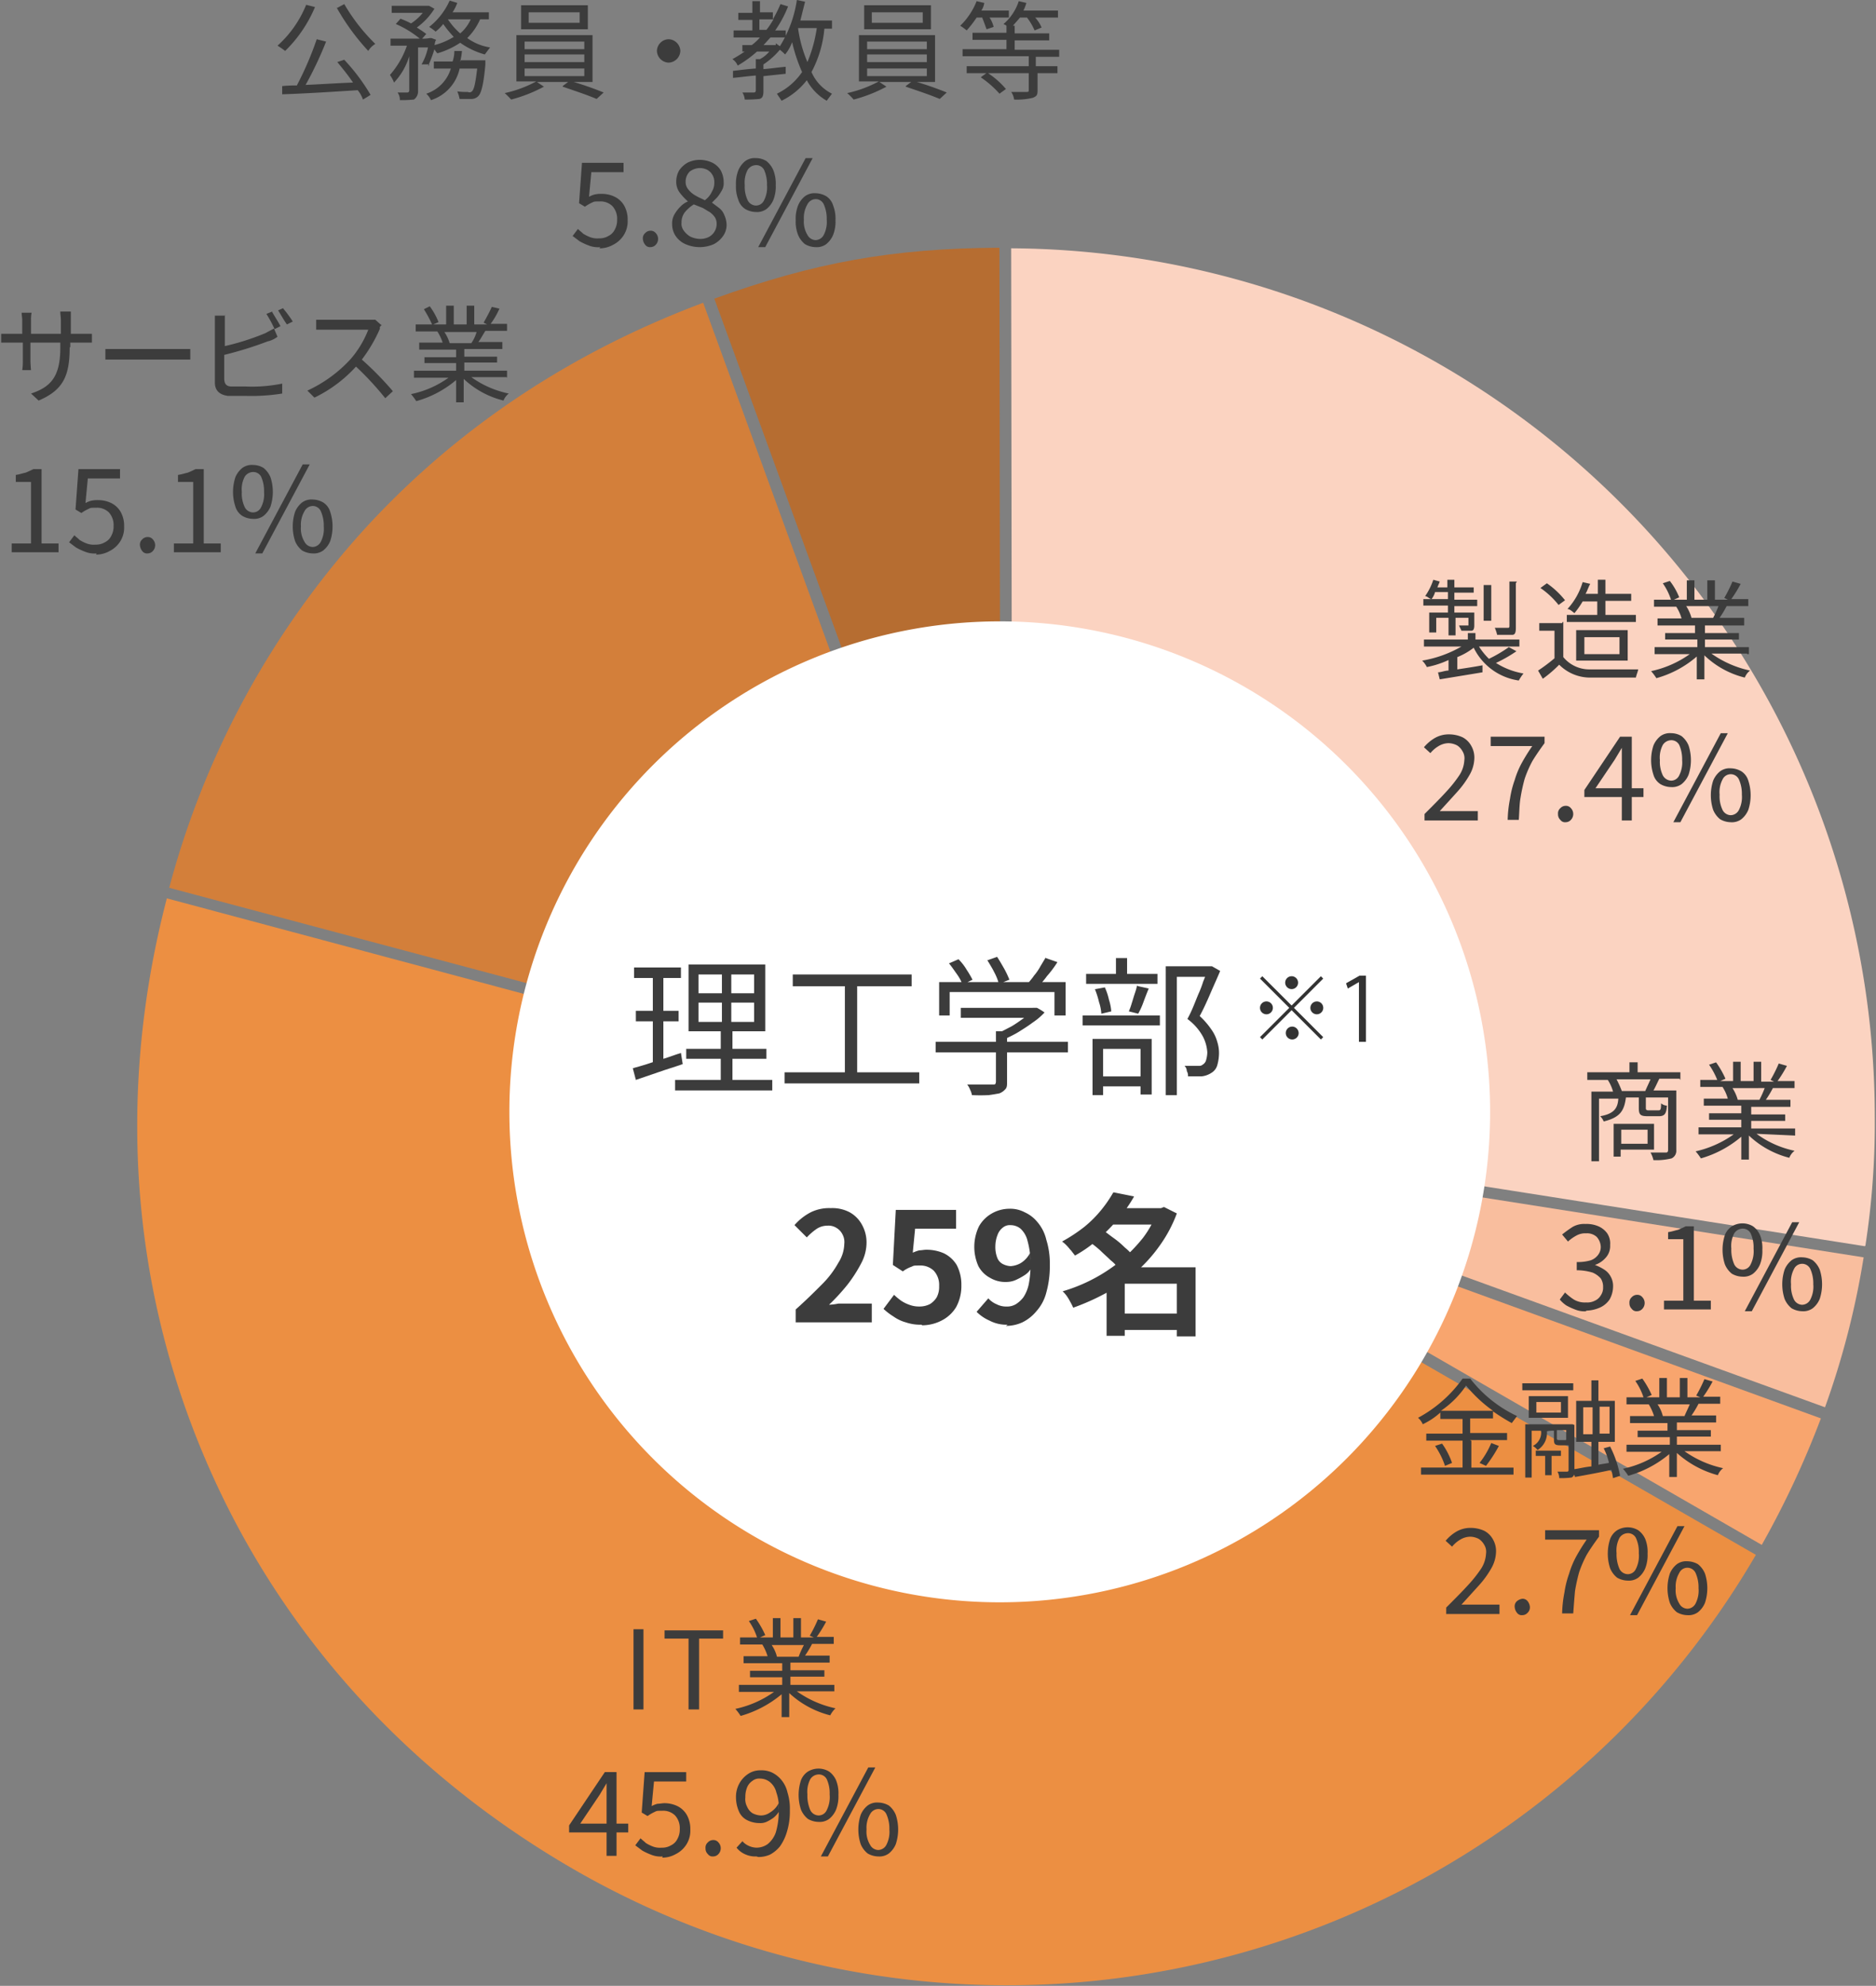 <svg xmlns="http://www.w3.org/2000/svg" xmlns:xlink="http://www.w3.org/1999/xlink" width="360" height="381" viewBox="0 0 360 381">
  <rect x="0" y="0" width="360" height="381" fill="#808080" stroke="none"/>
  <defs>
    <clipPath id="clip-path">
      <rect id="長方形_13195" data-name="長方形 13195" width="360" height="381" transform="translate(-744 -9785)" fill="#fff" stroke="#707070" stroke-width="1"/>
    </clipPath>
  </defs>
  <g id="マスクグループ_256" data-name="マスクグループ 256" transform="translate(744 9785)" clip-path="url(#clip-path)">
    <g id="_004_rikou_02" data-name="004_rikou_02" transform="translate(-743.776 -9784.888)">
      <rect id="長方形_13203" data-name="長方形 13203" width="359.54" height="380.888" fill="none"/>
      <g id="グループ_71046" data-name="グループ 71046">
        <path id="パス_147051" data-name="パス 147051" d="M134.715,57.976c-25.5,9.55-47.414,24.157-65.054,43.482A165.64,165.64,0,0,0,32.246,170.22l158.872,42.358Z" fill="#d37f3a"/>
        <path id="パス_147052" data-name="パス 147052" d="M192.129,215.162h-.337v-.112l-160-42.808c-9.438,36.179-7.078,72.807,6.741,106.064,13.932,33.595,38.651,61.347,71.346,80.222a166.377,166.377,0,0,0,226.847-60.335L194.039,216.061v4.382l-1.91-5.393Z" fill="#ec8f42"/>
        <path id="パス_147053" data-name="パス 147053" d="M337.855,296.283A176.492,176.492,0,0,0,349.2,272.014l-85.953-31.235-58.538-21.235,26.516,15.28Z" fill="#f8a56e"/>
        <path id="パス_147054" data-name="パス 147054" d="M349.99,269.88a159.065,159.065,0,0,0,7.416-28.763L204.376,217.072Z" fill="#f9be9e"/>
        <path id="パス_147055" data-name="パス 147055" d="M357.742,238.869a154.341,154.341,0,0,0,1.8-24.943,166.682,166.682,0,0,0-165.725-166.4l.225,165.725,163.591,25.73Z" fill="#fbd3c1"/>
        <path id="パス_147056" data-name="パス 147056" d="M136.85,57.189l54.942,150.557-.225-160.332c-20.449.112-35.5,2.809-54.717,9.775Z" fill="#b66d31"/>
      </g>
      <path id="_パス_53163" d="M121.345,327.855h1.91V312.463h-1.91Zm10.674,0h1.91v-13.6h4.607v-1.573H127.3v1.573h4.607v13.6ZM154.04,315.5a19.768,19.768,0,0,0-1.011,2.247h-4.157a6.86,6.86,0,0,0-1.011-2.247h6.18Zm5.843,8.989v-1.348h-8.427v-1.573h6.517v-1.236h-6.517v-1.461h7.528v-1.348h-4.719a19.759,19.759,0,0,0,1.348-2.247h4.157v-1.348h-3.258a25.4,25.4,0,0,0,1.8-2.921l-1.573-.449a27.379,27.379,0,0,1-1.573,3.146l.786.337h-2.472v-3.708h-1.461v3.708h-2.472v-3.708h-1.461v3.708h-2.472l1.011-.449a17.491,17.491,0,0,0-1.8-3.146l-1.348.449a11.789,11.789,0,0,1,1.573,3.146h-3.258v1.348h4.27a9.909,9.909,0,0,1,1.011,2.247h-4.607v1.348h7.416v1.461H143.7v1.236h6.18v1.461h-8.314v1.348h6.741a19.97,19.97,0,0,1-7.416,3.258,10.538,10.538,0,0,1,1.011,1.348,21.241,21.241,0,0,0,7.865-4.157v4.382h1.461v-4.607a18,18,0,0,0,7.865,4.27,5.282,5.282,0,0,1,1.011-1.348,19.97,19.97,0,0,1-7.416-3.258h7.191Z" fill="#3c3c3c"/>
      <path id="_パス_53229" d="M58.538.786a21.266,21.266,0,0,1-5.505,7.865,16.435,16.435,0,0,1,1.461,1.011,25.5,25.5,0,0,0,5.73-8.427l-1.8-.449ZM64.6,11.91c1.011,1.236,2.022,2.472,2.921,3.82-3.146.112-6.292.337-9.1.449a70.429,70.429,0,0,0,3.932-8.314l-1.8-.449a62.142,62.142,0,0,1-3.82,8.876,23.485,23.485,0,0,0-2.809.112v1.573c3.82-.112,9.326-.449,14.494-.786a5.7,5.7,0,0,1,1.011,1.8l1.461-.9a37.735,37.735,0,0,0-5.056-6.741l-1.348.449h0ZM64.38,1.348a43.776,43.776,0,0,0,6.067,8.314A3.873,3.873,0,0,1,71.8,8.314,35.827,35.827,0,0,1,65.841.674l-1.461.786ZM90.11,3.6a7.75,7.75,0,0,1-2.022,2.7,13.556,13.556,0,0,1-2.359-2.7H90.11Zm-8.2,8.988a27.958,27.958,0,0,0,1.236-3.258,3.414,3.414,0,0,0,.562.786A15.553,15.553,0,0,0,88.087,8.09a15.193,15.193,0,0,0,4.719,2.247l1.011-1.348a10.089,10.089,0,0,1-4.382-1.8,11.41,11.41,0,0,0,2.472-3.6h1.685V2.247H86.627a8.958,8.958,0,0,0,.9-1.8L86.065,0a13.411,13.411,0,0,1-3.932,5.056,8.576,8.576,0,0,1,1.236.9,8.981,8.981,0,0,0,1.461-1.461,21.534,21.534,0,0,0,2.022,2.472,13.656,13.656,0,0,1-3.708,1.573c.112-.337.112-.786.337-1.011l-.9-.337h-.337a6.407,6.407,0,0,1-1.461.112l.786-.9c-.562-.449-1.124-.786-1.8-1.236a12.864,12.864,0,0,0,3.371-3.6l-1.011-.562H74.942V2.359H80.9a9.659,9.659,0,0,1-2.247,2.022,15.917,15.917,0,0,0-2.022-.9l-.9,1.011A19.473,19.473,0,0,1,80.335,7.3H74.717V8.651h3.146A16.707,16.707,0,0,1,74.6,14.269a6.053,6.053,0,0,1,.786,1.461,12.717,12.717,0,0,0,2.921-5.056V17.3a.359.359,0,0,1-.337.337h-1.91a2.258,2.258,0,0,1,.449,1.461,21.65,21.65,0,0,0,2.7-.112A1.921,1.921,0,0,0,80,17.528V8.988h1.91a11.469,11.469,0,0,1-1.236,3.258h1.461v.112Zm6.18-.9a12.665,12.665,0,0,0,.337-2.022H86.964a6.362,6.362,0,0,1-.337,2.022h-3.6v1.348H86.29a7.252,7.252,0,0,1-4.719,4.831,3.521,3.521,0,0,1,.9,1.236,8.161,8.161,0,0,0,5.505-6.067h3.371c-.337,2.809-.562,3.932-1.011,4.382a.666.666,0,0,1-.786.112,12.212,12.212,0,0,1-2.022-.112,7.267,7.267,0,0,1,.449,1.461h2.247a1.861,1.861,0,0,0,1.348-.562c.562-.562,1.011-2.247,1.348-6.067V11.46H88.2v.112ZM111.12,4.27h-9.887V2.247h9.775V4.27h.112ZM112.581.9H99.772V5.505h12.809ZM100.446,13.033h11.46v1.461h-11.46Zm0-2.7h11.46V11.8h-11.46Zm0-2.472h11.46V9.326h-11.46Zm13.033,7.64V6.629H98.873v8.876h3.82a23.183,23.183,0,0,1-6.067,2.247,12.817,12.817,0,0,1,1.236,1.236,28.222,28.222,0,0,0,6.292-2.472l-1.348-.9H113.48Zm-5.73,1.011c2.247.786,4.382,1.461,6.517,2.359l1.348-1.236a63.639,63.639,0,0,0-6.517-2.247L107.75,16.4Zm20.336-9.1a2.3,2.3,0,0,0-2.247,2.247h0a2.33,2.33,0,0,0,2.247,2.247h0a2.33,2.33,0,0,0,2.247-2.247h0a2.33,2.33,0,0,0-2.247-2.247h0Zm24.831-2.135h3.6a26.763,26.763,0,0,1-1.8,6.517,25.444,25.444,0,0,1-1.8-6.517h0Zm-7.416.337V3.6h2.7a15.77,15.77,0,0,1-1.348,2.022Zm13.932-.337V3.82h-6.067l.9-3.6-1.573-.337a22.907,22.907,0,0,1-3.258,8.876l-.786-.562v.337h-2.359c.449-.449.9-1.011,1.348-1.461h2.921V5.73h-2.022a22.667,22.667,0,0,0,2.472-4.607L149.546.674A23.614,23.614,0,0,1,148.086,3.6V2.247h-2.472V.112h-1.461V2.359h-2.7V3.708h2.7V5.73h-3.6V7.078h5.056a9.7,9.7,0,0,1-1.573,1.461h-1.8V9.775h.449a26.88,26.88,0,0,1-2.359,1.461,2.747,2.747,0,0,1,1.011,1.236,22.378,22.378,0,0,0,3.708-2.7h2.359a5.716,5.716,0,0,1-1.8,1.461h-.786v1.8c-1.8.112-3.258.337-4.382.449v1.348c1.348-.112,2.809-.337,4.382-.449V17.3a.359.359,0,0,1-.337.337h-2.247a2.753,2.753,0,0,1,.449,1.348,23.485,23.485,0,0,0,2.809-.112c.562-.112.786-.562.786-1.461V14.494l4.27-.449V12.7c-1.348.112-2.809.337-4.27.449v-.9a14.856,14.856,0,0,0,3.146-2.809,7.267,7.267,0,0,1,1.011.9,8.082,8.082,0,0,0,1.348-2.359,31.183,31.183,0,0,0,1.91,5.73,12.289,12.289,0,0,1-4.831,4.157l.9,1.348A13.815,13.815,0,0,0,154.6,15.28a9.9,9.9,0,0,0,3.82,3.932l1.011-1.348a8.325,8.325,0,0,1-3.932-4.157,21.6,21.6,0,0,0,2.472-8.314h1.461ZM176.849,4.27h-9.775V2.247h9.775ZM178.422.9H165.613V5.505h12.809ZM166.175,13.033h11.46v1.461h-11.46Zm0-2.7h11.46V11.8h-11.46Zm0-2.472h11.46V9.326h-11.46Zm13.033,7.64V6.629H164.6v8.876h3.82a23.183,23.183,0,0,1-6.067,2.247,12.819,12.819,0,0,1,1.236,1.236,28.222,28.222,0,0,0,6.292-2.472l-1.348-.9h10.674Zm-5.618,1.011c2.247.786,4.382,1.461,6.517,2.359l1.348-1.236a63.64,63.64,0,0,0-6.517-2.247L173.59,16.4ZM188.2,3.146c.337.786.562,1.461.9,2.359l1.348-.449a5.162,5.162,0,0,0-.786-1.8h3.708V1.91h-5.281a3.311,3.311,0,0,0,.562-1.461L187.185.112a13.385,13.385,0,0,1-3.146,4.719,8.576,8.576,0,0,1,1.236.9,20.665,20.665,0,0,0,1.91-2.472H188.2Zm-.225,11.573a19.017,19.017,0,0,1,3.6,3.146l1.236-.9a16.084,16.084,0,0,0-3.6-3.146Zm15.056-3.932V9.438h-8.539V7.64h6.629V6.292h-6.629V4.831h-.337c.449-.562.9-1.011,1.348-1.573h1.348a11.011,11.011,0,0,1,1.461,2.472l1.348-.562a6.956,6.956,0,0,0-1.236-1.91H202.8V1.91h-6.629a7.8,7.8,0,0,0,.562-1.461L195.275.112a9.751,9.751,0,0,1-2.921,4.382c.112.112.337.112.562.337V6.18H186.4V7.528h6.517v1.8h-8.427v1.348h12.7v1.91h-11.91v1.348h11.91v3.258c0,.337-.112.337-.449.337h-2.921a3.311,3.311,0,0,1,.562,1.461,13.015,13.015,0,0,0,3.6-.337c.786-.337.9-.562.9-1.461V13.932h3.82V12.584h-4.157v-1.8h4.494Z" fill="#3c3c3c"/>
      <g id="グループ_71047" data-name="グループ 71047" style="isolation: isolate">
        <path id="パス_147057" data-name="パス 147057" d="M114.94,47.3a4.748,4.748,0,0,1-2.247-.337,12.069,12.069,0,0,1-1.685-.786l-1.348-1.011,1.011-1.348c.337.337.674.562,1.011.9a7.481,7.481,0,0,0,1.348.674,3.838,3.838,0,0,0,1.685.225,3.3,3.3,0,0,0,1.8-.449,2.635,2.635,0,0,0,1.236-1.236,3.693,3.693,0,0,0,.449-1.91,3.594,3.594,0,0,0-.9-2.584,3.219,3.219,0,0,0-2.472-.9c-1.011,0-1.011,0-1.461.225a8.38,8.38,0,0,0-1.348.786l-1.124-.674.562-7.753h7.977v1.8h-6.18l-.449,4.719a4.7,4.7,0,0,1,1.124-.449,5.47,5.47,0,0,1,1.348-.112,5.72,5.72,0,0,1,2.472.562,4.286,4.286,0,0,1,1.8,1.685,5.473,5.473,0,0,1,.674,2.809,4.951,4.951,0,0,1-.786,2.921,5.115,5.115,0,0,1-2.022,1.8,5.219,5.219,0,0,1-2.584.674Z" fill="#3c3c3c"/>
        <path id="パス_147058" data-name="パス 147058" d="M124.6,47.3a1.1,1.1,0,0,1-1.011-.449,2,2,0,0,1-.449-1.124,1.3,1.3,0,0,1,.449-1.124,1.372,1.372,0,0,1,1.011-.449,1.22,1.22,0,0,1,1.011.449,1.629,1.629,0,0,1,0,2.247A1.372,1.372,0,0,1,124.6,47.3Z" fill="#3c3c3c"/>
        <path id="パス_147059" data-name="パス 147059" d="M134.041,47.3a6.789,6.789,0,0,1-2.7-.562,4.39,4.39,0,0,1-1.91-1.573,4.051,4.051,0,0,1-.674-2.247,3.443,3.443,0,0,1,.449-1.91,7.214,7.214,0,0,1,1.124-1.461,4.276,4.276,0,0,1,1.461-1.011h0a11.186,11.186,0,0,1-1.573-1.685,3.457,3.457,0,0,1-.674-2.135,4.3,4.3,0,0,1,.562-2.135,4.9,4.9,0,0,1,1.573-1.461,5.223,5.223,0,0,1,2.359-.562,5.72,5.72,0,0,1,2.472.562,3.968,3.968,0,0,1,1.573,1.461,4.75,4.75,0,0,1,.562,2.247,2.719,2.719,0,0,1-.337,1.573,9.373,9.373,0,0,1-.9,1.348L136.4,38.763h0l1.348,1.011a3.067,3.067,0,0,1,1.011,1.348,4.781,4.781,0,0,1,.449,1.91,3.7,3.7,0,0,1-.674,2.135,4.932,4.932,0,0,1-1.8,1.573,6.789,6.789,0,0,1-2.7.562Zm0-1.573a3.752,3.752,0,0,0,1.685-.337A2.852,2.852,0,0,0,137.3,42.92a2.4,2.4,0,0,0-.337-1.348,4.29,4.29,0,0,0-1.011-1.011c-.449-.225-.9-.562-1.348-.786l-1.685-.674a7.18,7.18,0,0,0-1.685,1.461,3.137,3.137,0,0,0-.674,2.022,2.2,2.2,0,0,0,.449,1.573,4.007,4.007,0,0,0,1.236,1.124A4.711,4.711,0,0,0,134.041,45.729Zm1.124-7.528a4.043,4.043,0,0,0,1.236-1.573,3.171,3.171,0,0,0,.449-1.685,2.656,2.656,0,0,0-1.348-2.472,3.11,3.11,0,0,0-1.461-.337,3.3,3.3,0,0,0-1.91.674,2.711,2.711,0,0,0-.786,1.91,2.223,2.223,0,0,0,.562,1.573,4.5,4.5,0,0,0,1.348,1.124c.562.337,1.124.562,1.8.9Z" fill="#3c3c3c"/>
        <path id="パス_147060" data-name="パス 147060" d="M144.827,40.561A4.205,4.205,0,0,1,142.8,40a3.214,3.214,0,0,1-1.348-1.8,7.021,7.021,0,0,1-.449-2.809,7.021,7.021,0,0,1,.449-2.809,4.469,4.469,0,0,1,1.348-1.8,3.067,3.067,0,0,1,2.022-.562,3.88,3.88,0,0,1,2.022.562,4.469,4.469,0,0,1,1.348,1.8,7.021,7.021,0,0,1,.449,2.809A7.021,7.021,0,0,1,148.2,38.2,4.469,4.469,0,0,1,146.85,40,3.067,3.067,0,0,1,144.827,40.561Zm0-1.236a1.7,1.7,0,0,0,1.573-1.011,5.419,5.419,0,0,0,.562-2.921,6.731,6.731,0,0,0-.562-2.921,1.7,1.7,0,0,0-1.573-.9,1.936,1.936,0,0,0-1.573.9,5.189,5.189,0,0,0-.562,2.921,6.051,6.051,0,0,0,.562,2.921A1.815,1.815,0,0,0,144.827,39.325Zm.449,7.977,9.1-17.078h1.348l-9.1,17.078Zm11.011,0a4.205,4.205,0,0,1-2.022-.562,4.469,4.469,0,0,1-1.348-1.8,7.022,7.022,0,0,1-.449-2.809,7.022,7.022,0,0,1,.449-2.809,4.469,4.469,0,0,1,1.348-1.8,3.067,3.067,0,0,1,2.022-.562,4.205,4.205,0,0,1,2.022.562,3.214,3.214,0,0,1,1.348,1.8,7.022,7.022,0,0,1,.449,2.809,7.022,7.022,0,0,1-.449,2.809,4.469,4.469,0,0,1-1.348,1.8A3.067,3.067,0,0,1,156.288,47.3Zm0-1.348a1.815,1.815,0,0,0,1.573-1.011,5.419,5.419,0,0,0,.562-2.921,6.731,6.731,0,0,0-.562-2.921,1.7,1.7,0,0,0-1.573-1.011,1.815,1.815,0,0,0-1.573,1.011,5.1,5.1,0,0,0-.674,2.921,4.86,4.86,0,0,0,.674,2.921A1.815,1.815,0,0,0,156.288,45.954Z" fill="#3c3c3c"/>
      </g>
      <g id="グループ_71049" data-name="グループ 71049">
        <path id="_パス_24753" d="M290.89,111.457H289.43V120c0,.337-.112.337-.337.337h-2.472a6.334,6.334,0,0,1,.449,1.348h2.921c.562,0,.674-.562.674-1.348v-8.651h.112v-.112Zm-4.944.674h-1.461v6.854h1.461Zm-8.2,5.281h-3.708v3.82h1.348v-2.809h2.359v3.371h1.348v-3.371h2.472v1.461h-1.8c.112.337.337.674.449,1.011h1.91c.449,0,.562-.449.562-1.011v-2.472h-3.82v-1.236h4.382V114.94h-4.382v-1.348h3.708v-1.011h-3.708V111.12H277.52v1.461h-1.91c.112-.337.337-.786.449-1.124l-1.236-.337a11.79,11.79,0,0,1-1.573,3.146c.449,0,.674.449,1.236.562a3.8,3.8,0,0,0,.674-1.348h2.472v1.348h-4.719v1.236h4.719v1.348h.112Zm11.573,6.629a26.167,26.167,0,0,1-3.82,2.247,13.464,13.464,0,0,1-1.91-2.359h7.753v-1.348h-8.427v-1.236h-1.461v1.236h-8.427v1.348h7.191a22.385,22.385,0,0,1-7.528,2.7,4.988,4.988,0,0,1,.9,1.236,17.986,17.986,0,0,0,4.157-1.348v2.022c-.674,0-1.461.337-2.022.337l.337,1.348,8.2-1.348v-1.348c-1.8.337-3.371.562-4.831.786v-2.359a12.624,12.624,0,0,0,3.146-1.8,11.4,11.4,0,0,0,8.651,6.292,9.373,9.373,0,0,1,.9-1.348,14.349,14.349,0,0,1-5.281-2.022,27.3,27.3,0,0,0,3.932-2.247l-1.461-.786h0Zm16.966-8.876v2.7h-5.843v1.348H313.7v-1.348h-5.843v-2.7H312.8v-1.348h-4.944v-2.7H306.4v2.7h-2.359c.337-.562.562-1.348.9-1.91l-1.461-.337a13.139,13.139,0,0,1-2.921,5.168c.449,0,.9.449,1.348.786a16.055,16.055,0,0,0,1.573-2.247H306.4v-.112Zm-2.472,6.966h6.741v3.258h-6.741v-3.258Zm8.314,4.494v-5.843h-9.887v5.843ZM300.1,115.053a16.005,16.005,0,0,0-3.483-3.258l-1.236.9a16,16,0,0,1,3.483,3.258Zm-.562,4.382H295.16V120.9h2.921v5.281a32.8,32.8,0,0,1-3.146,2.359l.9,1.573a23.522,23.522,0,0,0,3.146-2.7,8.356,8.356,0,0,0,5.843,2.472H313.7c.112-.562.337-1.011.449-1.573h-9.213a6.451,6.451,0,0,1-5.168-2.359V119.21h-.112Zm30-3.258a19.779,19.779,0,0,1-1.011,2.247h-4.157a8.111,8.111,0,0,0-1.011-2.247Zm5.843,9.213v-1.348h-8.427v-1.461h6.517v-1.236h-6.517v-1.461h7.528v-1.461h-4.719a19.766,19.766,0,0,0,1.348-2.247h4.157v-1.348h-3.258a25.4,25.4,0,0,0,1.8-2.921l-1.573-.449a27.381,27.381,0,0,1-1.573,3.146l.674.337h-2.472v-3.708h-1.461v3.708h-2.472v-3.708h-1.461v3.708H321l1.011-.449a12.623,12.623,0,0,0-1.8-3.146l-1.348.449a11.788,11.788,0,0,1,1.573,3.146h-3.258v1.348h4.27a8.11,8.11,0,0,1,1.011,2.247h-4.607v1.348h7.191v1.461h-5.73v1.236h6.18v1.461h-8.2v1.348h6.741a19.97,19.97,0,0,1-7.416,3.258A10.538,10.538,0,0,1,317.631,130a19.954,19.954,0,0,0,7.753-4.157v4.382h1.461v-4.607a17.025,17.025,0,0,0,7.753,4.27,3.068,3.068,0,0,1,1.011-1.348,19.97,19.97,0,0,1-7.415-3.258h6.854v.112Z" fill="#3c3c3c"/>
        <g id="グループ_71048" data-name="グループ 71048">
          <path id="パス_147061" data-name="パス 147061" d="M273.138,157.3v-1.236c1.573-1.573,3.034-3.034,4.157-4.27a24.73,24.73,0,0,0,2.584-3.258,5.855,5.855,0,0,0,.9-2.809,2.526,2.526,0,0,0-.337-1.685,3.187,3.187,0,0,0-1.011-1.124,3.722,3.722,0,0,0-1.685-.449,3.788,3.788,0,0,0-1.91.562,5.912,5.912,0,0,0-1.573,1.348l-1.236-1.124a7.915,7.915,0,0,1,2.135-1.8,5.338,5.338,0,0,1,2.7-.674,6.242,6.242,0,0,1,2.584.562,4.052,4.052,0,0,1,1.685,1.685,4.475,4.475,0,0,1,.562,2.472,6.655,6.655,0,0,1-.9,3.034,18.073,18.073,0,0,1-2.359,3.258q-1.517,1.685-3.371,3.708h7.3v1.8H273.138Z" fill="#3c3c3c"/>
          <path id="パス_147062" data-name="パス 147062" d="M289.093,157.3a23.559,23.559,0,0,1,.449-4.157,18.714,18.714,0,0,1,.9-3.6,16.585,16.585,0,0,1,1.348-3.258,37.194,37.194,0,0,1,2.022-3.258h-7.977v-1.8h10.337v1.236c-.9,1.236-1.685,2.359-2.359,3.483a21.846,21.846,0,0,0-1.461,3.371,33.781,33.781,0,0,0-.786,3.6c-.225,1.236-.225,2.7-.337,4.27h-2.135Z" fill="#3c3c3c"/>
          <path id="パス_147063" data-name="パス 147063" d="M300.216,157.636a1.1,1.1,0,0,1-1.011-.449,1.443,1.443,0,0,1-.449-1.124,1.3,1.3,0,0,1,.449-1.124,1.372,1.372,0,0,1,1.011-.449,1.22,1.22,0,0,1,1.011.449,1.629,1.629,0,0,1,0,2.247A1.373,1.373,0,0,1,300.216,157.636Z" fill="#3c3c3c"/>
          <path id="パス_147064" data-name="パス 147064" d="M311,157.3V143.367h0c-.225.337-.449.786-.674,1.124s-.449.786-.674,1.124l-3.708,5.505h9.213V152.8H303.811v-1.348l6.854-10.224h2.247V157.3Z" fill="#3c3c3c"/>
          <path id="パス_147065" data-name="パス 147065" d="M320.44,150.894a4.2,4.2,0,0,1-2.022-.562,3.214,3.214,0,0,1-1.348-1.8,9,9,0,0,1,0-5.618,4.469,4.469,0,0,1,1.348-1.8,3.067,3.067,0,0,1,2.022-.562,3.88,3.88,0,0,1,2.022.562,4.469,4.469,0,0,1,1.348,1.8,9,9,0,0,1,0,5.618,4.469,4.469,0,0,1-1.348,1.8A3.067,3.067,0,0,1,320.44,150.894Zm0-1.236a1.7,1.7,0,0,0,1.573-1.011,5.419,5.419,0,0,0,.562-2.921,6.731,6.731,0,0,0-.562-2.921,1.7,1.7,0,0,0-1.573-.9,1.936,1.936,0,0,0-1.573.9,5.189,5.189,0,0,0-.562,2.921,6.051,6.051,0,0,0,.562,2.921A1.9,1.9,0,0,0,320.44,149.658Zm.449,7.977,9.1-17.078h1.348l-9.1,17.078Zm11.011,0a4.2,4.2,0,0,1-2.022-.562,4.469,4.469,0,0,1-1.348-1.8,9,9,0,0,1,0-5.618,4.469,4.469,0,0,1,1.348-1.8,3.067,3.067,0,0,1,2.022-.562,4.2,4.2,0,0,1,2.022.562,3.214,3.214,0,0,1,1.348,1.8,9,9,0,0,1,0,5.618,4.469,4.469,0,0,1-1.348,1.8A3.067,3.067,0,0,1,331.9,157.636Zm0-1.348a1.815,1.815,0,0,0,1.573-1.011,5.419,5.419,0,0,0,.562-2.921,6.731,6.731,0,0,0-.562-2.921,1.729,1.729,0,0,0-3.146,0,5.189,5.189,0,0,0-.562,2.921,6.051,6.051,0,0,0,.562,2.921A1.815,1.815,0,0,0,331.9,156.288Z" fill="#3c3c3c"/>
        </g>
      </g>
      <g id="グループ_71051" data-name="グループ 71051">
        <path id="_パス_24755" d="M315.946,216.623v2.7H310.89v-2.7Zm1.236,3.82V215.5h-7.753v6.292h1.348v-1.348h6.4ZM311,209.207a19.773,19.773,0,0,0-1.011-2.247h6.517c-.337.786-.674,1.461-1.011,2.247H311Zm11.236-2.135v-1.461h-8.2V203.7h-1.573v1.91h-8.09v1.461h3.932a8.11,8.11,0,0,1,1.011,2.247H305.16v13.37h1.461V210.668h3.708c-.112,1.91-.9,2.921-3.483,3.371a2.654,2.654,0,0,1,.674,1.011c3.146-.786,3.932-2.022,4.27-4.607h2.472v2.022c0,1.348.337,1.573,1.8,1.573h2.022c1.124,0,1.461-.449,1.573-2.022a2,2,0,0,1-1.124-.449c0,1.236-.112,1.348-.562,1.348h-1.8c-.449,0-.562-.112-.562-.449v-2.022h4.27v10.112c0,.225-.112.449-.337.449h-3.034a5.644,5.644,0,0,1,.562,1.461,12.228,12.228,0,0,0,3.483-.337,1.6,1.6,0,0,0,.9-1.573v-11.46h-4.382c.337-.562.674-1.348,1.124-2.247h3.932v.112Zm16.179,1.573a19.775,19.775,0,0,1-1.011,2.247h-4.157a8.11,8.11,0,0,0-1.011-2.247Zm5.842,9.1V216.4h-8.427v-1.461h6.517V213.7h-6.517v-1.461h7.528v-1.348h-4.719a19.767,19.767,0,0,0,1.348-2.247h4.157V207.3h-3.258a25.4,25.4,0,0,0,1.8-2.921l-1.573-.449a27.381,27.381,0,0,1-1.573,3.146l.674.337h-2.472v-3.82h-1.461V207.3H333.81V203.59H332.35V207.3h-2.472l1.011-.449a17.49,17.49,0,0,0-1.8-3.146l-1.348.449a14.658,14.658,0,0,1,1.573,2.921h-3.258v1.348h4.27a8.11,8.11,0,0,1,1.011,2.247h-4.607v1.348h7.191v1.461h-6.18v1.236h6.18v1.461h-8.2v1.348h6.741a20.293,20.293,0,0,1-7.3,3.258,10.543,10.543,0,0,1,1.011,1.348,20.778,20.778,0,0,0,7.753-4.157v4.382h1.461v-4.607a17.617,17.617,0,0,0,7.753,4.27,3.068,3.068,0,0,1,1.011-1.348,18.714,18.714,0,0,1-7.3-3.258l7.3.337h.112Z" fill="#3c3c3c"/>
        <g id="グループ_71050" data-name="グループ 71050" style="isolation: isolate">
          <path id="パス_147066" data-name="パス 147066" d="M304.261,251.453a4.748,4.748,0,0,1-2.247-.337,12.069,12.069,0,0,1-1.685-.786,5.89,5.89,0,0,1-1.236-1.124l1.011-1.348a11.046,11.046,0,0,0,1.685,1.348,4.1,4.1,0,0,0,2.359.562,3.158,3.158,0,0,0,1.685-.337,2.459,2.459,0,0,0,1.124-1.011,2.58,2.58,0,0,0,.449-1.573,2.926,2.926,0,0,0-.449-1.685,4.361,4.361,0,0,0-1.573-1.124,10.825,10.825,0,0,0-3.034-.449v-1.573a8.769,8.769,0,0,0,2.7-.337,3.015,3.015,0,0,0,1.461-1.124,2.471,2.471,0,0,0,.449-1.461,3.036,3.036,0,0,0-.787-1.91,2.747,2.747,0,0,0-2.022-.674,3.443,3.443,0,0,0-1.91.449,7.975,7.975,0,0,0-1.573,1.124l-1.124-1.348a22.793,22.793,0,0,1,2.022-1.461,4.475,4.475,0,0,1,2.472-.562,5.715,5.715,0,0,1,2.472.449,4.087,4.087,0,0,1,1.685,1.348,3.535,3.535,0,0,1,.562,2.247,3.339,3.339,0,0,1-.786,2.359,4.845,4.845,0,0,1-2.135,1.461h0a8.958,8.958,0,0,1,1.8.9,3.572,3.572,0,0,1,1.236,1.348,3.693,3.693,0,0,1,.449,1.91,5.122,5.122,0,0,1-.674,2.472,4.389,4.389,0,0,1-1.91,1.573,6.789,6.789,0,0,1-2.7.562Z" fill="#3c3c3c"/>
          <path id="パス_147067" data-name="パス 147067" d="M313.923,251.453a1.1,1.1,0,0,1-1.011-.449,1.442,1.442,0,0,1-.449-1.124,1.3,1.3,0,0,1,.449-1.124,1.372,1.372,0,0,1,1.011-.449,1.22,1.22,0,0,1,1.011.449,1.629,1.629,0,0,1,0,2.247A1.372,1.372,0,0,1,313.923,251.453Z" fill="#3c3c3c"/>
          <path id="パス_147068" data-name="パス 147068" d="M319.092,251.116v-1.685H322.8v-11.8h-2.921v-1.348c.786-.112,1.348-.337,1.91-.449.562-.225,1.011-.449,1.461-.674h1.573v14.269h3.258v1.685h-8.988Z" fill="#3c3c3c"/>
          <path id="パス_147069" data-name="パス 147069" d="M334.147,244.824a4.2,4.2,0,0,1-2.022-.562,4.469,4.469,0,0,1-1.348-1.8,9,9,0,0,1,0-5.618,3.472,3.472,0,0,1,1.348-1.685,3.921,3.921,0,0,1,4.045,0,4.088,4.088,0,0,1,1.348,1.685,6.686,6.686,0,0,1,.449,2.809,7.022,7.022,0,0,1-.449,2.809,4.469,4.469,0,0,1-1.348,1.8A3.067,3.067,0,0,1,334.147,244.824Zm0-1.348a1.7,1.7,0,0,0,1.573-1.011,5.617,5.617,0,0,0,.562-3.034,6.38,6.38,0,0,0-.562-2.921,1.7,1.7,0,0,0-1.573-.9,1.936,1.936,0,0,0-1.573.9,5.189,5.189,0,0,0-.562,2.921,6.925,6.925,0,0,0,.562,3.034A1.815,1.815,0,0,0,334.147,243.476Zm.449,7.977,9.1-17.078h1.348l-9.1,17.078Zm11.011,0a4.2,4.2,0,0,1-2.022-.562,4.469,4.469,0,0,1-1.348-1.8,9,9,0,0,1,0-5.618,4.469,4.469,0,0,1,1.348-1.8,3.067,3.067,0,0,1,2.022-.562,4.2,4.2,0,0,1,2.022.562,4.469,4.469,0,0,1,1.348,1.8,9,9,0,0,1,0,5.618,4.469,4.469,0,0,1-1.348,1.8A3.067,3.067,0,0,1,345.608,251.453Zm0-1.236a1.815,1.815,0,0,0,1.573-1.011,5.419,5.419,0,0,0,.562-2.921,6.731,6.731,0,0,0-.562-2.921,1.729,1.729,0,0,0-3.146,0,5.189,5.189,0,0,0-.562,2.921,6.051,6.051,0,0,0,.562,2.921A1.815,1.815,0,0,0,345.608,250.217Z" fill="#3c3c3c"/>
        </g>
      </g>
      <g id="グループ_71053" data-name="グループ 71053">
        <path id="_パス_53162" d="M276.284,270.554a17.969,17.969,0,0,0,4.831-4.831,26.384,26.384,0,0,0,5.168,4.831h-10Zm5.618,5.618h7.078v-1.348H281.9v-2.809h4.382v-1.348a38.727,38.727,0,0,0,3.6,2.247l1.011-1.348a24.543,24.543,0,0,1-8.988-7.191h-1.461A24.95,24.95,0,0,1,271.9,271.9a3.521,3.521,0,0,1,.9,1.236,13.579,13.579,0,0,0,3.371-2.247v1.236h4.27v2.809h-6.966v1.348h6.966v5.168h-7.977V282.8h17.752v-1.348h-8.09v-5.168h-.112ZM275.16,277.3a15.2,15.2,0,0,1,1.91,3.82l1.348-.562a14.478,14.478,0,0,0-1.91-3.708l-1.348.449Zm9.775,3.82a27.686,27.686,0,0,0,2.472-3.82l-1.461-.562a16.264,16.264,0,0,1-2.247,3.82l1.236.562Zm14.382-1.91v-1.011h-4.831v1.011h1.8v3.708h1.236v-3.708h1.8Zm-.449-3.034a.3.3,0,0,1-.337-.337v-1.573h1.8v1.8c0,.112-.112.112-.337.112h-1.124Zm2.7-3.034h-9.1v10.224H293.7v-8.988h1.8a2.851,2.851,0,0,1-1.573,2.921,3.029,3.029,0,0,1,.9.786,3.856,3.856,0,0,0,1.8-3.6h0a5.47,5.47,0,0,1,1.348-.112v1.573c0,1.011.112,1.236,1.348,1.236h1.461V281.9c0,.112,0,.337-.337.337h-1.8a2.265,2.265,0,0,1,.337,1.236,16.593,16.593,0,0,0,2.359-.112,1.065,1.065,0,0,0,.562-1.236V273.25h-.112Zm-2.247-2.247H294.6v-2.022h4.719Zm1.348-3.146h-7.528V271.9h7.528Zm-8.764-1.124h9.775v-1.348H291.9Zm11.685,3.258h1.8v5.168h-1.8Zm5.056,5.056h-1.91v-5.168h1.91Zm2.022,8.09a20.763,20.763,0,0,0-1.91-5.618l-1.236.337a11.952,11.952,0,0,1,1.011,2.809l-2.022.337v-4.382h3.146v-7.865h-3.146v-3.932H305.16v3.932h-2.921v7.865h2.921v4.719c-1.348.112-2.472.449-3.6.562l.449,1.461c1.91-.337,4.382-.786,6.966-1.348a9.963,9.963,0,0,1,.337,1.573l1.348-.449h0Zm13.37-13.707c-.337.786-.674,1.461-1.011,2.247h-4.157a6.86,6.86,0,0,0-1.011-2.247Zm5.955,9.1V277.07h-8.427V275.5h6.517v-1.236h-6.517V272.8h7.528v-1.348h-4.719a19.764,19.764,0,0,0,1.348-2.247h4.157v-1.348H326.62a25.4,25.4,0,0,0,1.8-2.921l-1.573-.449a27.383,27.383,0,0,1-1.573,3.146l.786.337h-2.472v-3.708h-1.461v3.708h-2.472v-3.708h-1.461v3.708h-2.472l1.011-.449a17.492,17.492,0,0,0-1.8-3.146l-1.348.449a11.789,11.789,0,0,1,1.573,3.146H311.9v1.348h4.27a9.908,9.908,0,0,1,1.011,2.247h-4.607v1.348h7.191v1.461h-5.73v1.236h6.18v1.461H311.9v1.348h6.741a19.97,19.97,0,0,1-7.415,3.258,10.543,10.543,0,0,1,1.011,1.348,21.241,21.241,0,0,0,7.865-4.157v4.382h1.461v-4.607a19.227,19.227,0,0,0,7.865,4.27,3.067,3.067,0,0,1,1.011-1.348,19.97,19.97,0,0,1-7.416-3.258h6.966v.112Z" fill="#3c3c3c"/>
        <g id="グループ_71052" data-name="グループ 71052">
          <path id="パス_147070" data-name="パス 147070" d="M277.3,309.541v-1.236c1.573-1.573,3.034-3.034,4.157-4.27a24.726,24.726,0,0,0,2.584-3.258,5.855,5.855,0,0,0,.9-2.809,2.526,2.526,0,0,0-.337-1.685,3.294,3.294,0,0,0-1.011-1.124,3.722,3.722,0,0,0-1.685-.449,3.788,3.788,0,0,0-1.91.562,5.912,5.912,0,0,0-1.573,1.348l-1.236-1.124a7.916,7.916,0,0,1,2.135-1.8,5.338,5.338,0,0,1,2.7-.674,6.242,6.242,0,0,1,2.584.562,4.052,4.052,0,0,1,1.685,1.685,4.475,4.475,0,0,1,.562,2.472,6.655,6.655,0,0,1-.9,3.034,18.072,18.072,0,0,1-2.359,3.258q-1.517,1.685-3.371,3.708h7.3v1.8H277.3Z" fill="#3c3c3c"/>
          <path id="パス_147071" data-name="パス 147071" d="M291.9,309.766a1.1,1.1,0,0,1-1.011-.449,2,2,0,0,1-.449-1.124,1.3,1.3,0,0,1,.449-1.124,2.019,2.019,0,0,1,1.011-.449,1.22,1.22,0,0,1,1.011.449,2,2,0,0,1,.449,1.124,1.443,1.443,0,0,1-.449,1.124A1.373,1.373,0,0,1,291.9,309.766Z" fill="#3c3c3c"/>
          <path id="パス_147072" data-name="パス 147072" d="M299.542,309.541a23.56,23.56,0,0,1,.449-4.157,18.712,18.712,0,0,1,.9-3.6,16.583,16.583,0,0,1,1.348-3.258,37.187,37.187,0,0,1,2.022-3.258h-7.977v-1.8H306.62v1.236c-.9,1.236-1.685,2.359-2.359,3.483a21.845,21.845,0,0,0-1.461,3.371,33.773,33.773,0,0,0-.786,3.6c-.112,1.236-.225,2.7-.337,4.27h-2.135Z" fill="#3c3c3c"/>
          <path id="パス_147073" data-name="パス 147073" d="M312.126,303.137a4.2,4.2,0,0,1-2.022-.562,4.469,4.469,0,0,1-1.348-1.8,9,9,0,0,1,0-5.618,3.472,3.472,0,0,1,1.348-1.685,3.921,3.921,0,0,1,4.045,0,4.088,4.088,0,0,1,1.348,1.685,6.685,6.685,0,0,1,.449,2.809,7.021,7.021,0,0,1-.449,2.809,4.469,4.469,0,0,1-1.348,1.8A3.067,3.067,0,0,1,312.126,303.137Zm0-1.236a1.7,1.7,0,0,0,1.573-1.011,5.617,5.617,0,0,0,.562-3.034,6.38,6.38,0,0,0-.562-2.921,1.7,1.7,0,0,0-1.573-.9,1.936,1.936,0,0,0-1.573.9,5.189,5.189,0,0,0-.562,2.921,6.926,6.926,0,0,0,.562,3.034A1.815,1.815,0,0,0,312.126,301.9Zm.449,7.865,9.1-17.078h1.348l-9.1,17.078Zm11.011,0a4.205,4.205,0,0,1-2.022-.562,4.469,4.469,0,0,1-1.348-1.8,9,9,0,0,1,0-5.618,4.469,4.469,0,0,1,1.348-1.8,3.067,3.067,0,0,1,2.022-.562,4.2,4.2,0,0,1,2.022.562,4.469,4.469,0,0,1,1.348,1.8,9,9,0,0,1,0,5.618,4.469,4.469,0,0,1-1.348,1.8A3.067,3.067,0,0,1,323.586,309.766Zm0-1.236a1.815,1.815,0,0,0,1.573-1.011,5.419,5.419,0,0,0,.562-2.921,6.731,6.731,0,0,0-.562-2.921,1.729,1.729,0,0,0-3.146,0,5.1,5.1,0,0,0-.674,2.921,4.86,4.86,0,0,0,.674,2.921A1.815,1.815,0,0,0,323.586,308.53Z" fill="#3c3c3c"/>
        </g>
      </g>
      <g id="グループ_71054" data-name="グループ 71054">
        <path id="パス_147074" data-name="パス 147074" d="M116.176,355.832v-13.82h0c-.225.337-.449.787-.674,1.124s-.449.787-.674,1.124l-3.708,5.505h9.213v1.685H108.986V350.1l6.854-10.224h2.247v16.067h-1.91Z" fill="#3c3c3c"/>
        <path id="パス_147075" data-name="パス 147075" d="M126.963,356.057a4.748,4.748,0,0,1-2.247-.337,12.07,12.07,0,0,1-1.685-.786l-1.348-1.011,1.011-1.348c.337.337.674.562,1.011.9a7.481,7.481,0,0,0,1.348.674,3.837,3.837,0,0,0,1.685.225,3.3,3.3,0,0,0,1.8-.449,2.635,2.635,0,0,0,1.236-1.236,3.693,3.693,0,0,0,.449-1.91,3.594,3.594,0,0,0-.9-2.584,3.218,3.218,0,0,0-2.472-.9c-1.011,0-1.011,0-1.461.225a8.379,8.379,0,0,0-1.348.786l-1.124-.674.562-7.753h7.977v1.8h-6.18l-.449,4.719a4.7,4.7,0,0,1,1.124-.449c.449,0,.9-.112,1.348-.112a5.72,5.72,0,0,1,2.472.562,4.286,4.286,0,0,1,1.8,1.685,5.473,5.473,0,0,1,.674,2.809,4.951,4.951,0,0,1-.786,2.921,5.115,5.115,0,0,1-2.022,1.8,5.219,5.219,0,0,1-2.584.674Z" fill="#3c3c3c"/>
        <path id="パス_147076" data-name="パス 147076" d="M136.625,356.057a1.1,1.1,0,0,1-1.011-.449,1.442,1.442,0,0,1-.449-1.124,1.3,1.3,0,0,1,.449-1.124,1.372,1.372,0,0,1,1.011-.449,1.22,1.22,0,0,1,1.011.449,1.629,1.629,0,0,1,0,2.247A1.372,1.372,0,0,1,136.625,356.057Z" fill="#3c3c3c"/>
        <path id="パス_147077" data-name="パス 147077" d="M144.94,356.057a4.732,4.732,0,0,1-2.247-.449,4.286,4.286,0,0,1-1.573-1.236l1.124-1.236a3.521,3.521,0,0,0,1.236.9,3.879,3.879,0,0,0,1.461.337,3.7,3.7,0,0,0,2.135-.674,5.01,5.01,0,0,0,1.573-2.247,14,14,0,0,0,.562-4.27,8.305,8.305,0,0,0-.449-3.371,3.671,3.671,0,0,0-1.236-2.022,3.051,3.051,0,0,0-1.91-.674,2.072,2.072,0,0,0-1.461.449,2.747,2.747,0,0,0-1.011,1.236,4.842,4.842,0,0,0-.337,1.91,3.05,3.05,0,0,0,.337,1.8,2.747,2.747,0,0,0,1.011,1.236,3.722,3.722,0,0,0,1.685.449,3.028,3.028,0,0,0,1.685-.562,4.386,4.386,0,0,0,1.685-1.8v1.685a4.83,4.83,0,0,1-1.011,1.124,8.384,8.384,0,0,1-1.348.786,2.85,2.85,0,0,1-1.348.225,5.223,5.223,0,0,1-2.359-.562,3.3,3.3,0,0,1-1.573-1.685,6.789,6.789,0,0,1-.562-2.7,5.338,5.338,0,0,1,.674-2.7,5.2,5.2,0,0,1,1.685-1.8,4.154,4.154,0,0,1,2.359-.674,4.732,4.732,0,0,1,2.247.449,5.433,5.433,0,0,1,1.8,1.461,5.751,5.751,0,0,1,1.124,2.359,10.209,10.209,0,0,1,.449,3.371,13.253,13.253,0,0,1-.562,4.157,9.329,9.329,0,0,1-1.348,2.809,6.207,6.207,0,0,1-1.91,1.573,5.356,5.356,0,0,1-2.247.449Z" fill="#3c3c3c"/>
        <path id="パス_147078" data-name="パス 147078" d="M156.849,349.428a4.205,4.205,0,0,1-2.022-.562,4.469,4.469,0,0,1-1.348-1.8,9,9,0,0,1,0-5.618,3.471,3.471,0,0,1,1.348-1.685,3.921,3.921,0,0,1,4.045,0,4.087,4.087,0,0,1,1.348,1.685,6.686,6.686,0,0,1,.449,2.809,7.022,7.022,0,0,1-.449,2.809,4.469,4.469,0,0,1-1.348,1.8A3.067,3.067,0,0,1,156.849,349.428Zm0-1.236a1.7,1.7,0,0,0,1.573-1.011,5.617,5.617,0,0,0,.562-3.034,6.379,6.379,0,0,0-.562-2.921,1.7,1.7,0,0,0-1.573-.9,1.936,1.936,0,0,0-1.573.9,5.189,5.189,0,0,0-.562,2.921,6.925,6.925,0,0,0,.562,3.034A1.815,1.815,0,0,0,156.849,348.192Zm.449,7.865,9.1-17.078h1.348l-9.1,17.078Zm11.011,0a4.205,4.205,0,0,1-2.022-.562,4.469,4.469,0,0,1-1.348-1.8,9,9,0,0,1,0-5.618,4.469,4.469,0,0,1,1.348-1.8,3.067,3.067,0,0,1,2.022-.562,4.205,4.205,0,0,1,2.022.562,4.469,4.469,0,0,1,1.348,1.8,9,9,0,0,1,0,5.618,4.469,4.469,0,0,1-1.348,1.8A3.067,3.067,0,0,1,168.31,356.057Zm0-1.236a1.815,1.815,0,0,0,1.573-1.011,5.42,5.42,0,0,0,.562-2.921,6.731,6.731,0,0,0-.562-2.921,1.7,1.7,0,0,0-1.573-1.011,1.815,1.815,0,0,0-1.573,1.011,5.1,5.1,0,0,0-.674,2.921,4.86,4.86,0,0,0,.674,2.921A1.815,1.815,0,0,0,168.31,354.821Z" fill="#3c3c3c"/>
      </g>
      <path id="_パス_53139" d="M191.68,119.1a94.1,94.1,0,1,1-.112,0h0" fill="#fff"/>
      <g id="グループ_71055" data-name="グループ 71055">
        <path id="パス_147079" data-name="パス 147079" d="M152.467,253.588v-2.472c2.022-1.8,3.6-3.371,5.056-4.831a18.363,18.363,0,0,0,3.146-4.157,6.993,6.993,0,0,0,1.124-3.6,3.1,3.1,0,0,0-.337-1.8,2.989,2.989,0,0,0-1.124-1.236,2.851,2.851,0,0,0-1.8-.449,3.7,3.7,0,0,0-2.135.674,12.025,12.025,0,0,0-1.8,1.573l-2.359-2.359a10.51,10.51,0,0,1,3.146-2.472,8,8,0,0,1,3.82-.786,7.094,7.094,0,0,1,3.6.786,5.959,5.959,0,0,1,2.359,2.359,6.974,6.974,0,0,1,.9,3.483,8.532,8.532,0,0,1-1.011,3.932,27.07,27.07,0,0,1-2.584,4.045,39.205,39.205,0,0,1-3.6,3.932,11.2,11.2,0,0,0,1.8-.225h6.4v3.6H152.467Z" fill="#3c3c3c"/>
        <path id="パス_147080" data-name="パス 147080" d="M176.624,254.037a8.611,8.611,0,0,1-3.034-.449,7.65,7.65,0,0,1-2.359-1.124,12.265,12.265,0,0,1-1.91-1.461l2.022-2.7a11.9,11.9,0,0,0,1.348,1.124,6.864,6.864,0,0,0,1.573.786,5.248,5.248,0,0,0,1.91.337,4.407,4.407,0,0,0,2.022-.449,3.873,3.873,0,0,0,1.348-1.348,4.277,4.277,0,0,0,.449-2.135,4.014,4.014,0,0,0-1.011-2.921,3.644,3.644,0,0,0-2.7-1.011c-1.124,0-1.124,0-1.573.225a6.258,6.258,0,0,0-1.685.9l-1.91-1.236.562-10.561h11.573v3.6h-7.865l-.449,4.607a8.533,8.533,0,0,1,1.236-.449c.449,0,.9-.112,1.348-.112a8.209,8.209,0,0,1,3.371.674,5.906,5.906,0,0,1,2.472,2.247,8.14,8.14,0,0,1,.9,3.932,8.436,8.436,0,0,1-1.011,4.157,6.9,6.9,0,0,1-2.809,2.584,8.211,8.211,0,0,1-3.708.9Z" fill="#3c3c3c"/>
        <path id="パス_147081" data-name="パス 147081" d="M193.14,254.037a6.935,6.935,0,0,1-3.483-.786,8,8,0,0,1-2.472-1.685l2.247-2.584a4.361,4.361,0,0,0,1.573,1.124,3.97,3.97,0,0,0,1.91.449,3.3,3.3,0,0,0,1.8-.449,5.5,5.5,0,0,0,1.461-1.348,7.119,7.119,0,0,0,1.011-2.472,18.95,18.95,0,0,0,.337-3.932,15.988,15.988,0,0,0-.562-4.382,4.672,4.672,0,0,0-1.348-2.359,3.051,3.051,0,0,0-1.91-.674,2.072,2.072,0,0,0-1.461.449,3.068,3.068,0,0,0-1.011,1.348,6.112,6.112,0,0,0-.449,2.247,5.663,5.663,0,0,0,.337,2.135,2.261,2.261,0,0,0,1.011,1.236,3.657,3.657,0,0,0,1.573.449,4.559,4.559,0,0,0,1.91-.562,4.957,4.957,0,0,0,1.8-1.91l.225,2.921a3.873,3.873,0,0,1-1.348,1.348,12.279,12.279,0,0,1-1.685.9,4.508,4.508,0,0,1-1.685.337,5.7,5.7,0,0,1-3.146-.786,5.409,5.409,0,0,1-2.247-2.247,9.083,9.083,0,0,1,.112-7.64,6.521,6.521,0,0,1,2.472-2.472,6.864,6.864,0,0,1,3.371-.9,5.91,5.91,0,0,1,2.921.674,6.686,6.686,0,0,1,2.472,1.91,7.952,7.952,0,0,1,1.685,3.371,15.185,15.185,0,0,1,.674,4.831,18.83,18.83,0,0,1-.674,5.281,8.467,8.467,0,0,1-1.91,3.6,8.1,8.1,0,0,1-2.7,2.135,7.54,7.54,0,0,1-3.146.674Z" fill="#3c3c3c"/>
        <path id="パス_147082" data-name="パス 147082" d="M221.9,231.679h.674l.562-.225,2.472,1.236a26.076,26.076,0,0,1-3.371,6.292,28.359,28.359,0,0,1-4.607,5.056,38.777,38.777,0,0,1-5.618,3.932,44.824,44.824,0,0,1-6.292,2.809,10.4,10.4,0,0,0-.562-1.124,9.88,9.88,0,0,0-.674-1.124,6.423,6.423,0,0,0-.786-.9,31.737,31.737,0,0,0,11.123-5.843,31.4,31.4,0,0,0,4.27-4.382,19.306,19.306,0,0,0,2.809-5.168v-.562Zm-8.427-3.034,3.932.786a25.34,25.34,0,0,1-2.921,4.157,39.483,39.483,0,0,1-3.708,3.82,25.3,25.3,0,0,1-4.719,3.371c-.225-.337-.449-.562-.674-.9-.337-.337-.562-.674-.9-1.011a5.627,5.627,0,0,0-.9-.786,31.212,31.212,0,0,0,4.27-2.809,22.315,22.315,0,0,0,3.258-3.258,24.408,24.408,0,0,0,2.247-3.258Zm-4.719,9.438,2.584-2.247c.674.449,1.348,1.011,2.135,1.573a16.427,16.427,0,0,1,2.135,1.8,11.916,11.916,0,0,1,1.685,1.685l-2.809,2.472a7.2,7.2,0,0,0-1.573-1.685c-.674-.674-1.348-1.236-2.022-1.91A23.031,23.031,0,0,0,208.758,238.083Zm6.854,4.944H227.3v3.146H215.612v10h-3.483V245.5l2.7-2.584h.9Zm-2.921-11.348h10.337v3.146H212.69Zm1.461,20.224h13.033v3.146H214.151Zm11.46-8.876h3.6v13.258h-3.6Z" fill="#3c3c3c"/>
      </g>
      <g id="グループ_71056" data-name="グループ 71056" style="isolation: isolate">
        <path id="パス_147083" data-name="パス 147083" d="M121.232,204.825c.786-.225,1.685-.449,2.7-.786s2.022-.674,3.146-1.011,2.247-.786,3.371-1.124l.337,2.135c-1.573.562-3.146,1.011-4.719,1.573s-3.034,1.011-4.27,1.461l-.562-2.135Zm.225-19.325h8.989v2.022h-8.989Zm.337,8.314H130v2.022h-8.2Zm3.258-7.528h2.022v17.752l-2.022.449Zm4.27,20.786h18.651v2.022H129.322Zm2.135-5.955H146.85v1.91H131.457Zm.449-16.179h14.719v12.809H131.906Zm1.91,1.91v3.6H144.49v-3.6H133.816Zm0,5.393v3.708H144.49v-3.708H133.816Zm4.382-6.4h1.91v11.011h.225v11.123h-2.247V196.848h.225V185.837Z" fill="#3c3c3c"/>
        <path id="パス_147084" data-name="パス 147084" d="M150.333,205.612h25.842v2.135H150.333Zm1.573-18.763h22.808V189.1H151.906Zm10,1.124h2.359v18.539h-2.359Z" fill="#3c3c3c"/>
        <path id="パス_147085" data-name="パス 147085" d="M179.321,199.769h25.393v2.022H179.321Zm.562-11.46h24.381v6.4h-2.135v-4.494H182.017v4.494h-2.022v-6.4Zm2.022-3.6,1.8-.786a9.687,9.687,0,0,1,1.573,2.022,20.319,20.319,0,0,1,1.124,1.91l-1.91.9a9.522,9.522,0,0,0-1.124-2.022c-.562-.786-1.011-1.461-1.573-2.135Zm2.247,8.539h14.269v1.91H184.152Zm6.741,4.494h2.135v9.663c0,.674,0,1.124-.337,1.461a2.868,2.868,0,0,1-1.124.786q-.843.169-2.022.337a30.99,30.99,0,0,1-3.258,0,3.57,3.57,0,0,0-.337-1.011,4.043,4.043,0,0,0-.562-1.011h4.831c.337,0,.449,0,.562-.112a1.162,1.162,0,0,0,.112-.449v-9.663Zm-1.685-13.6,1.91-.674c.449.674.9,1.461,1.348,2.247a17.266,17.266,0,0,1,1.011,2.135l-2.022.786a10.243,10.243,0,0,0-.9-2.247c-.449-.9-.9-1.573-1.348-2.359Zm8.539,9.1h1.011a10.258,10.258,0,0,1,1.461.9,12.579,12.579,0,0,1-2.247,1.91c-.9.674-1.8,1.236-2.7,1.8s-1.91,1.011-2.809,1.461a2.979,2.979,0,0,0-.562-.674l-.562-.562c.786-.337,1.573-.786,2.472-1.236.786-.449,1.573-1.011,2.359-1.573.674-.562,1.236-1.011,1.8-1.573v-.449Zm2.7-9.55,2.247.786a21.082,21.082,0,0,1-2.022,2.7,13.5,13.5,0,0,1-2.022,2.247l-1.685-.786c.337-.449.786-.9,1.236-1.573a10.182,10.182,0,0,0,1.236-1.8l1.011-1.685Z" fill="#3c3c3c"/>
        <path id="パス_147086" data-name="パス 147086" d="M207.522,194.713h14.831v1.91H207.522Zm.674-7.977H221.9v1.91H208.2Zm1.236,12.472H220.78v10.674h-2.135v-8.764h-7.191v8.876h-2.022V199.208Zm.562-9.55,1.8-.337a11.606,11.606,0,0,1,.786,2.359,9.889,9.889,0,0,1,.449,2.247l-1.91.449a8.841,8.841,0,0,0-.449-2.247,15.911,15.911,0,0,0-.786-2.472Zm.112,16.741h9.438v1.91h-9.438Zm3.82-22.7h2.135v4.27h-2.135Zm4.27,5.393,2.022.449c-.337.786-.674,1.685-1.011,2.584a14.533,14.533,0,0,1-1.011,2.247l-1.8-.449a12.21,12.21,0,0,0,.562-1.573c.225-.674.337-1.124.562-1.8a11.527,11.527,0,0,0,.449-1.573Zm5.281-3.82h8.651V187.3h-6.517v22.7h-2.135Zm8.09,0h.786l1.573.9c-.562,1.348-1.236,2.809-1.91,4.382s-1.348,3.034-2.022,4.27a14.678,14.678,0,0,1,2.247,2.584,7.524,7.524,0,0,1,1.124,2.359,7.055,7.055,0,0,1,.337,2.135,8.553,8.553,0,0,1-.337,2.359,2.482,2.482,0,0,1-1.124,1.461,4.247,4.247,0,0,1-1.91.674h-2.584a1.67,1.67,0,0,0-.225-1.011,1.424,1.424,0,0,0-.449-1.011h2.921a.858.858,0,0,0,.562-.225,1.4,1.4,0,0,0,.674-.9,5.693,5.693,0,0,0,.225-1.461,7.59,7.59,0,0,0-.786-2.921,10.306,10.306,0,0,0-3.034-3.483,23.5,23.5,0,0,0,1.124-2.359c.337-.786.674-1.685,1.011-2.472a20.254,20.254,0,0,0,.9-2.359c.337-.786.562-1.461.786-2.022V185.5Z" fill="#3c3c3c"/>
      </g>
      <g id="グループ_71057" data-name="グループ 71057" style="isolation: isolate">
        <path id="パス_147087" data-name="パス 147087" d="M242.015,187.185l5.618,5.618,5.618-5.618.449.449-5.618,5.618,5.618,5.618-.449.449-5.618-5.618-5.618,5.618-.449-.449,5.618-5.618-5.618-5.618Zm.787,7.3a1.236,1.236,0,1,1,1.236-1.236A1.247,1.247,0,0,1,242.8,194.489Zm3.6-6.067a1.236,1.236,0,1,1,1.236,1.236A1.247,1.247,0,0,1,246.4,188.421Zm2.584,9.663a1.236,1.236,0,1,1-1.236-1.236A1.247,1.247,0,0,1,248.981,198.084Zm3.483-6.067a1.236,1.236,0,1,1-1.236,1.236A1.247,1.247,0,0,1,252.464,192.017Z" fill="#333"/>
        <path id="パス_147088" data-name="パス 147088" d="M260.554,199.657V188.309h0l-2.135,1.236-.337-1.011,2.584-1.461H261.9v12.7h-1.348Z" fill="#333"/>
      </g>
      <g id="グループ_71059" data-name="グループ 71059">
        <path id="_パス_24751" d="M13.258,66.29v-.674h4.157V63.931H13.37v-4.27H11.348c0,.562.112,1.124.112,1.685v2.584H5.73V61.347a6.407,6.407,0,0,1,.112-1.461H3.932c0,.449.112,1.011.112,1.461v2.584H0v1.685H4.157v3.371a10.9,10.9,0,0,1-.112,1.91H5.73s-.112-1.124-.112-1.91V65.616h5.73v1.011c0,5.618-1.91,7.528-5.618,8.764l1.461,1.348c4.719-2.022,5.955-4.719,5.955-10.224h.112ZM20,66.852v2.022H36.291V66.852Zm32.022-7.191-1.124.449a24.136,24.136,0,0,1,1.573,2.921l1.124-.562c-.449-.9-1.011-1.685-1.573-2.7Zm2.135-.674-1.011.449c.562.9,1.124,1.91,1.685,2.7l1.124-.562a21.934,21.934,0,0,0-1.91-2.584h.112ZM42.92,60.448H41.01V73.256c0,1.573.9,2.359,2.472,2.584h3.371a37.471,37.471,0,0,0,7.078-.449v-1.91a28.719,28.719,0,0,1-6.966.562h-2.7c-1.011,0-1.461-.449-1.461-1.573V67.976a71.2,71.2,0,0,0,8.314-2.584,4.915,4.915,0,0,0,1.91-.9l-.674-1.573-1.685.9A47.826,47.826,0,0,1,42.92,66.29V60.335h.112Zm29.887,1.685-1.011-.9H60.448v1.91h10a19.178,19.178,0,0,1-3.371,5.618,26.01,26.01,0,0,1-8.314,6.067l1.348,1.348a26.031,26.031,0,0,0,7.977-5.955,57.05,57.05,0,0,1,5.618,6.067l1.461-1.348a60.606,60.606,0,0,0-5.955-6.067,28.528,28.528,0,0,0,3.483-5.955c-.112-.112,0-.449.337-.674h0Zm18.426,1.461a7.452,7.452,0,0,1-1.011,2.135H86.065a7.452,7.452,0,0,0-1.011-2.135Zm5.843,8.764V71.009h-8.2V69.436h6.292V68.313H88.874V66.852h7.3V65.5H91.57c.449-.562.9-1.461,1.348-2.135h4.157V62.021H93.93A15.165,15.165,0,0,0,95.615,59.1l-1.461-.337c-.449,1.011-1.011,2.022-1.573,3.034l.674.337H90.784v-3.6H89.323v3.6H86.851v-3.6H85.391v3.6H82.919l1.011-.449a13.19,13.19,0,0,0-1.685-3.034l-1.124.562a24.135,24.135,0,0,1,1.573,2.921H79.548v1.348h4.157a9.188,9.188,0,0,1,1.011,2.135H80.222v1.348H87.3v1.461H81.234v1.124H87.3v1.461h-8.09v1.348H85.84A18.765,18.765,0,0,1,78.649,75.5a14.034,14.034,0,0,1,1.011,1.348,20.071,20.071,0,0,0,7.64-4.045v4.27h1.461V72.582a17.022,17.022,0,0,0,7.64,4.157,3.067,3.067,0,0,1,1.011-1.348,18.765,18.765,0,0,1-7.191-3.146h6.741Z" fill="#3c3c3c"/>
        <g id="グループ_71058" data-name="グループ 71058" style="isolation: isolate">
          <path id="パス_147089" data-name="パス 147089" d="M2.022,105.84v-1.685H5.73v-11.8H2.809V91.009c.786-.112,1.348-.337,1.91-.449.562-.225,1.011-.449,1.461-.674H7.753v14.269h3.258v1.685Z" fill="#3c3c3c"/>
          <path id="パス_147090" data-name="パス 147090" d="M18.314,106.064a4.748,4.748,0,0,1-2.247-.337,12.07,12.07,0,0,1-1.685-.786l-1.348-1.011,1.011-1.348c.337.337.674.562,1.011.9a7.481,7.481,0,0,0,1.348.674,3.838,3.838,0,0,0,1.685.225,3.3,3.3,0,0,0,1.8-.449,2.635,2.635,0,0,0,1.236-1.236,3.693,3.693,0,0,0,.449-1.91,3.594,3.594,0,0,0-.9-2.584,3.218,3.218,0,0,0-2.472-.9c-1.011,0-1.011,0-1.461.225a8.38,8.38,0,0,0-1.348.786l-1.124-.674.562-7.753h7.977v1.8h-6.18L16.179,96.4a4.7,4.7,0,0,1,1.124-.449,5.47,5.47,0,0,1,1.348-.112,5.72,5.72,0,0,1,2.472.562,4.286,4.286,0,0,1,1.8,1.685,5.473,5.473,0,0,1,.674,2.809,4.951,4.951,0,0,1-.786,2.921,5.115,5.115,0,0,1-2.022,1.8,5.219,5.219,0,0,1-2.584.674Z" fill="#3c3c3c"/>
          <path id="パス_147091" data-name="パス 147091" d="M28.089,106.064a1.1,1.1,0,0,1-1.011-.449,2,2,0,0,1-.449-1.124,1.3,1.3,0,0,1,.449-1.124,1.372,1.372,0,0,1,1.011-.449,1.22,1.22,0,0,1,1.011.449,1.629,1.629,0,0,1,0,2.247A1.372,1.372,0,0,1,28.089,106.064Z" fill="#3c3c3c"/>
          <path id="パス_147092" data-name="パス 147092" d="M33.145,105.84v-1.685h3.708v-11.8H33.932V91.009c.786-.112,1.348-.337,1.91-.449.562-.225,1.011-.449,1.461-.674h1.573v14.269h3.258v1.685H33.145Z" fill="#3c3c3c"/>
          <path id="パス_147093" data-name="パス 147093" d="M48.313,99.435a4.205,4.205,0,0,1-2.022-.562,3.214,3.214,0,0,1-1.348-1.8,9,9,0,0,1,0-5.618,4.469,4.469,0,0,1,1.348-1.8,3.067,3.067,0,0,1,2.022-.562,3.88,3.88,0,0,1,2.022.562,4.469,4.469,0,0,1,1.348,1.8,9,9,0,0,1,0,5.618,4.469,4.469,0,0,1-1.348,1.8A3.067,3.067,0,0,1,48.313,99.435Zm0-1.236a1.7,1.7,0,0,0,1.573-1.011,5.419,5.419,0,0,0,.562-2.921,6.731,6.731,0,0,0-.562-2.921,1.7,1.7,0,0,0-1.573-.9,1.936,1.936,0,0,0-1.573.9,5.189,5.189,0,0,0-.562,2.921,6.051,6.051,0,0,0,.562,2.921A1.815,1.815,0,0,0,48.313,98.2Zm.449,7.865,9.1-17.078h1.348l-9.1,17.078H48.763Zm11.011,0a4.2,4.2,0,0,1-2.022-.562,4.469,4.469,0,0,1-1.348-1.8,9,9,0,0,1,0-5.618,4.469,4.469,0,0,1,1.348-1.8,3.067,3.067,0,0,1,2.022-.562,4.2,4.2,0,0,1,2.022.562,3.214,3.214,0,0,1,1.348,1.8,9,9,0,0,1,0,5.618,4.469,4.469,0,0,1-1.348,1.8A3.067,3.067,0,0,1,59.774,106.064Zm0-1.236a1.815,1.815,0,0,0,1.573-1.011,5.419,5.419,0,0,0,.562-2.921,6.731,6.731,0,0,0-.562-2.921,1.7,1.7,0,0,0-1.573-1.011A1.815,1.815,0,0,0,58.2,97.975a5.1,5.1,0,0,0-.674,2.921,4.86,4.86,0,0,0,.674,2.921A1.815,1.815,0,0,0,59.774,104.828Z" fill="#3c3c3c"/>
        </g>
      </g>
    </g>
  </g>
</svg>
